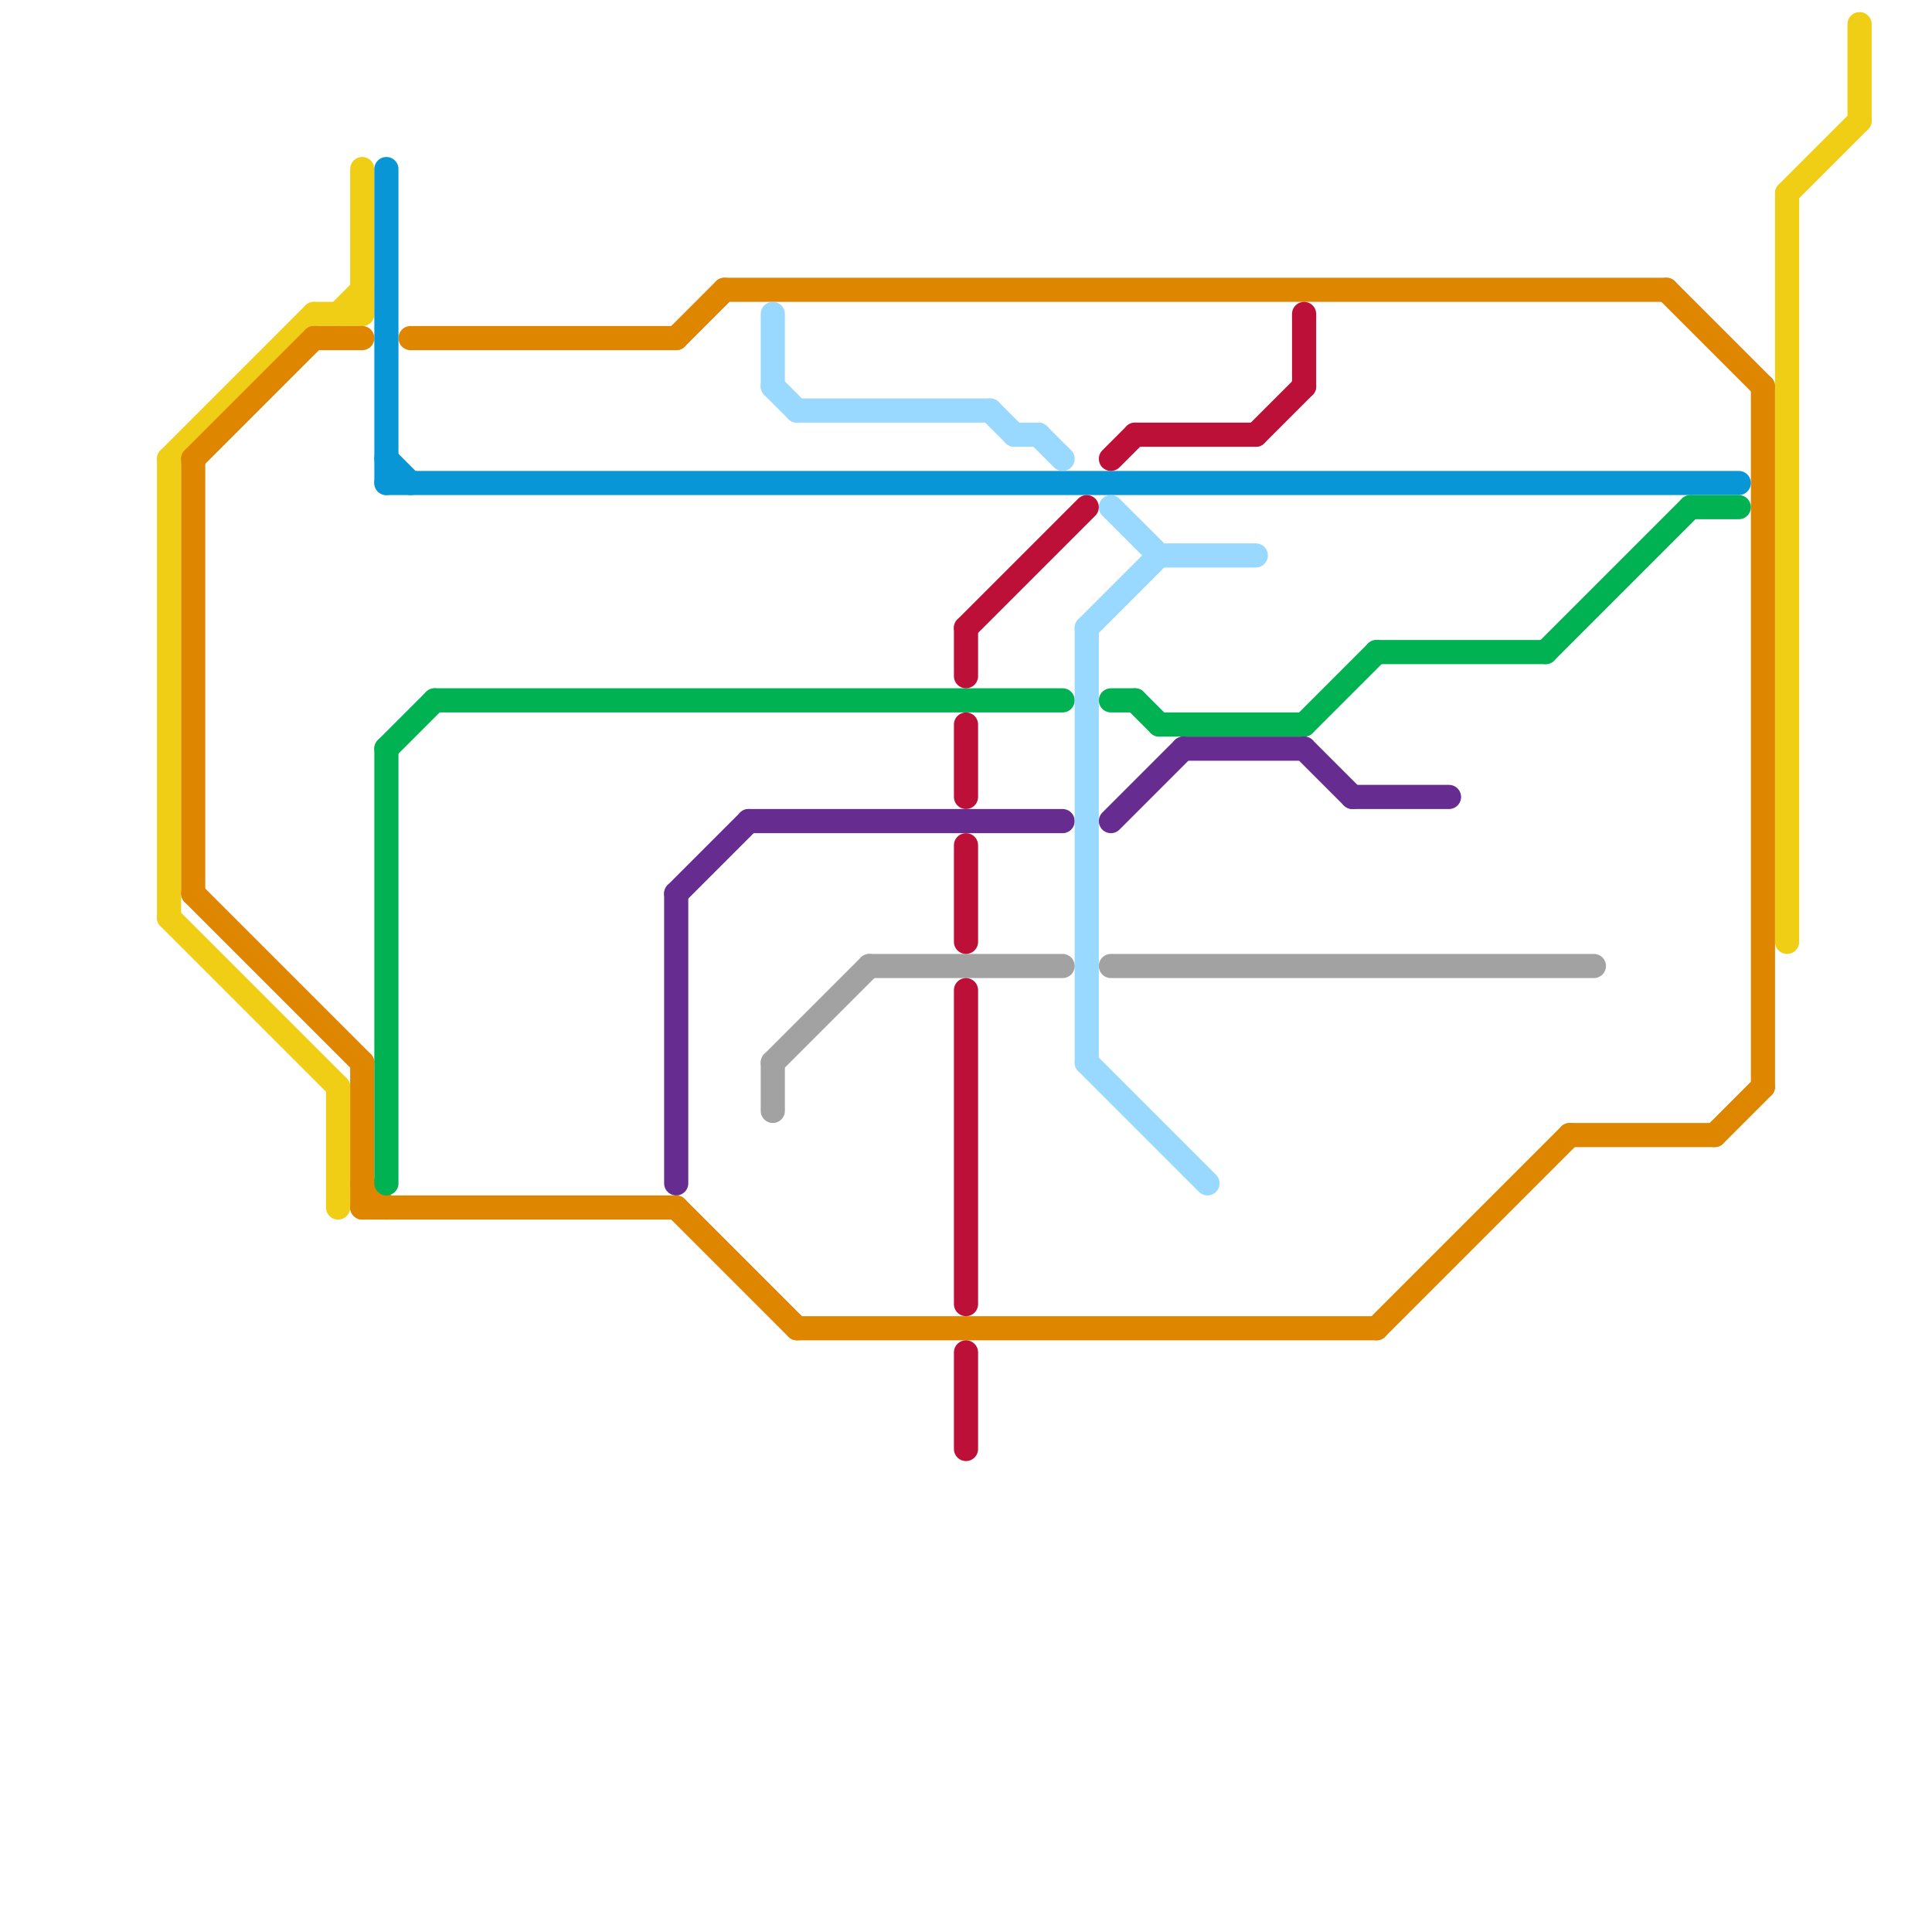 
<svg version="1.1" xmlns="http://www.w3.org/2000/svg" viewBox="0 0 80 80">
<style>text { font: 1px Helvetica; font-weight: 600; white-space: pre; dominant-baseline: central; } line { stroke-width: 1; fill: none; stroke-linecap: round; stroke-linejoin: round; } .c0 { stroke: #f0ce15 } .c1 { stroke: #df8600 } .c2 { stroke: #0896d7 } .c3 { stroke: #00b251 } .c4 { stroke: #662c90 } .c5 { stroke: #99d8ff } .c6 { stroke: #a2a2a2 } .c7 { stroke: #bd1038 }</style><defs><g id="wm-xf"><circle r="1.2" fill="#000"/><circle r="0.9" fill="#fff"/><circle r="0.6" fill="#000"/><circle r="0.3" fill="#fff"/></g><g id="wm"><circle r="0.6" fill="#000"/><circle r="0.3" fill="#fff"/></g></defs><line class="c0" x1="77" y1="1" x2="77" y2="5"/><line class="c0" x1="74" y1="8" x2="77" y2="5"/><line class="c0" x1="7" y1="38" x2="14" y2="45"/><line class="c0" x1="14" y1="13" x2="15" y2="12"/><line class="c0" x1="7" y1="19" x2="13" y2="13"/><line class="c0" x1="14" y1="45" x2="14" y2="50"/><line class="c0" x1="74" y1="8" x2="74" y2="39"/><line class="c0" x1="15" y1="7" x2="15" y2="13"/><line class="c0" x1="7" y1="19" x2="7" y2="38"/><line class="c0" x1="13" y1="13" x2="15" y2="13"/><line class="c1" x1="15" y1="44" x2="15" y2="50"/><line class="c1" x1="15" y1="50" x2="28" y2="50"/><line class="c1" x1="13" y1="14" x2="15" y2="14"/><line class="c1" x1="30" y1="12" x2="69" y2="12"/><line class="c1" x1="28" y1="14" x2="30" y2="12"/><line class="c1" x1="15" y1="49" x2="16" y2="50"/><line class="c1" x1="69" y1="12" x2="73" y2="16"/><line class="c1" x1="73" y1="16" x2="73" y2="45"/><line class="c1" x1="71" y1="47" x2="73" y2="45"/><line class="c1" x1="65" y1="47" x2="71" y2="47"/><line class="c1" x1="28" y1="50" x2="33" y2="55"/><line class="c1" x1="8" y1="37" x2="15" y2="44"/><line class="c1" x1="17" y1="14" x2="28" y2="14"/><line class="c1" x1="57" y1="55" x2="65" y2="47"/><line class="c1" x1="8" y1="19" x2="8" y2="37"/><line class="c1" x1="33" y1="55" x2="57" y2="55"/><line class="c1" x1="8" y1="19" x2="13" y2="14"/><line class="c2" x1="16" y1="7" x2="16" y2="20"/><line class="c2" x1="16" y1="19" x2="17" y2="20"/><line class="c2" x1="16" y1="20" x2="72" y2="20"/><line class="c3" x1="16" y1="31" x2="18" y2="29"/><line class="c3" x1="18" y1="29" x2="44" y2="29"/><line class="c3" x1="70" y1="21" x2="72" y2="21"/><line class="c3" x1="48" y1="30" x2="54" y2="30"/><line class="c3" x1="16" y1="31" x2="16" y2="49"/><line class="c3" x1="57" y1="27" x2="64" y2="27"/><line class="c3" x1="64" y1="27" x2="70" y2="21"/><line class="c3" x1="46" y1="29" x2="47" y2="29"/><line class="c3" x1="54" y1="30" x2="57" y2="27"/><line class="c3" x1="47" y1="29" x2="48" y2="30"/><line class="c4" x1="31" y1="34" x2="44" y2="34"/><line class="c4" x1="54" y1="31" x2="56" y2="33"/><line class="c4" x1="28" y1="37" x2="28" y2="49"/><line class="c4" x1="28" y1="37" x2="31" y2="34"/><line class="c4" x1="46" y1="34" x2="49" y2="31"/><line class="c4" x1="56" y1="33" x2="60" y2="33"/><line class="c4" x1="49" y1="31" x2="54" y2="31"/><line class="c5" x1="32" y1="16" x2="33" y2="17"/><line class="c5" x1="46" y1="21" x2="48" y2="23"/><line class="c5" x1="48" y1="23" x2="52" y2="23"/><line class="c5" x1="41" y1="17" x2="42" y2="18"/><line class="c5" x1="33" y1="17" x2="41" y2="17"/><line class="c5" x1="45" y1="26" x2="48" y2="23"/><line class="c5" x1="32" y1="13" x2="32" y2="16"/><line class="c5" x1="42" y1="18" x2="43" y2="18"/><line class="c5" x1="45" y1="26" x2="45" y2="44"/><line class="c5" x1="45" y1="44" x2="50" y2="49"/><line class="c5" x1="43" y1="18" x2="44" y2="19"/><line class="c6" x1="36" y1="40" x2="44" y2="40"/><line class="c6" x1="32" y1="44" x2="32" y2="46"/><line class="c6" x1="46" y1="40" x2="66" y2="40"/><line class="c6" x1="32" y1="44" x2="36" y2="40"/><line class="c7" x1="40" y1="41" x2="40" y2="54"/><line class="c7" x1="40" y1="56" x2="40" y2="60"/><line class="c7" x1="40" y1="26" x2="45" y2="21"/><line class="c7" x1="52" y1="18" x2="54" y2="16"/><line class="c7" x1="40" y1="30" x2="40" y2="33"/><line class="c7" x1="47" y1="18" x2="52" y2="18"/><line class="c7" x1="40" y1="26" x2="40" y2="28"/><line class="c7" x1="54" y1="13" x2="54" y2="16"/><line class="c7" x1="46" y1="19" x2="47" y2="18"/><line class="c7" x1="40" y1="35" x2="40" y2="39"/>
</svg>

